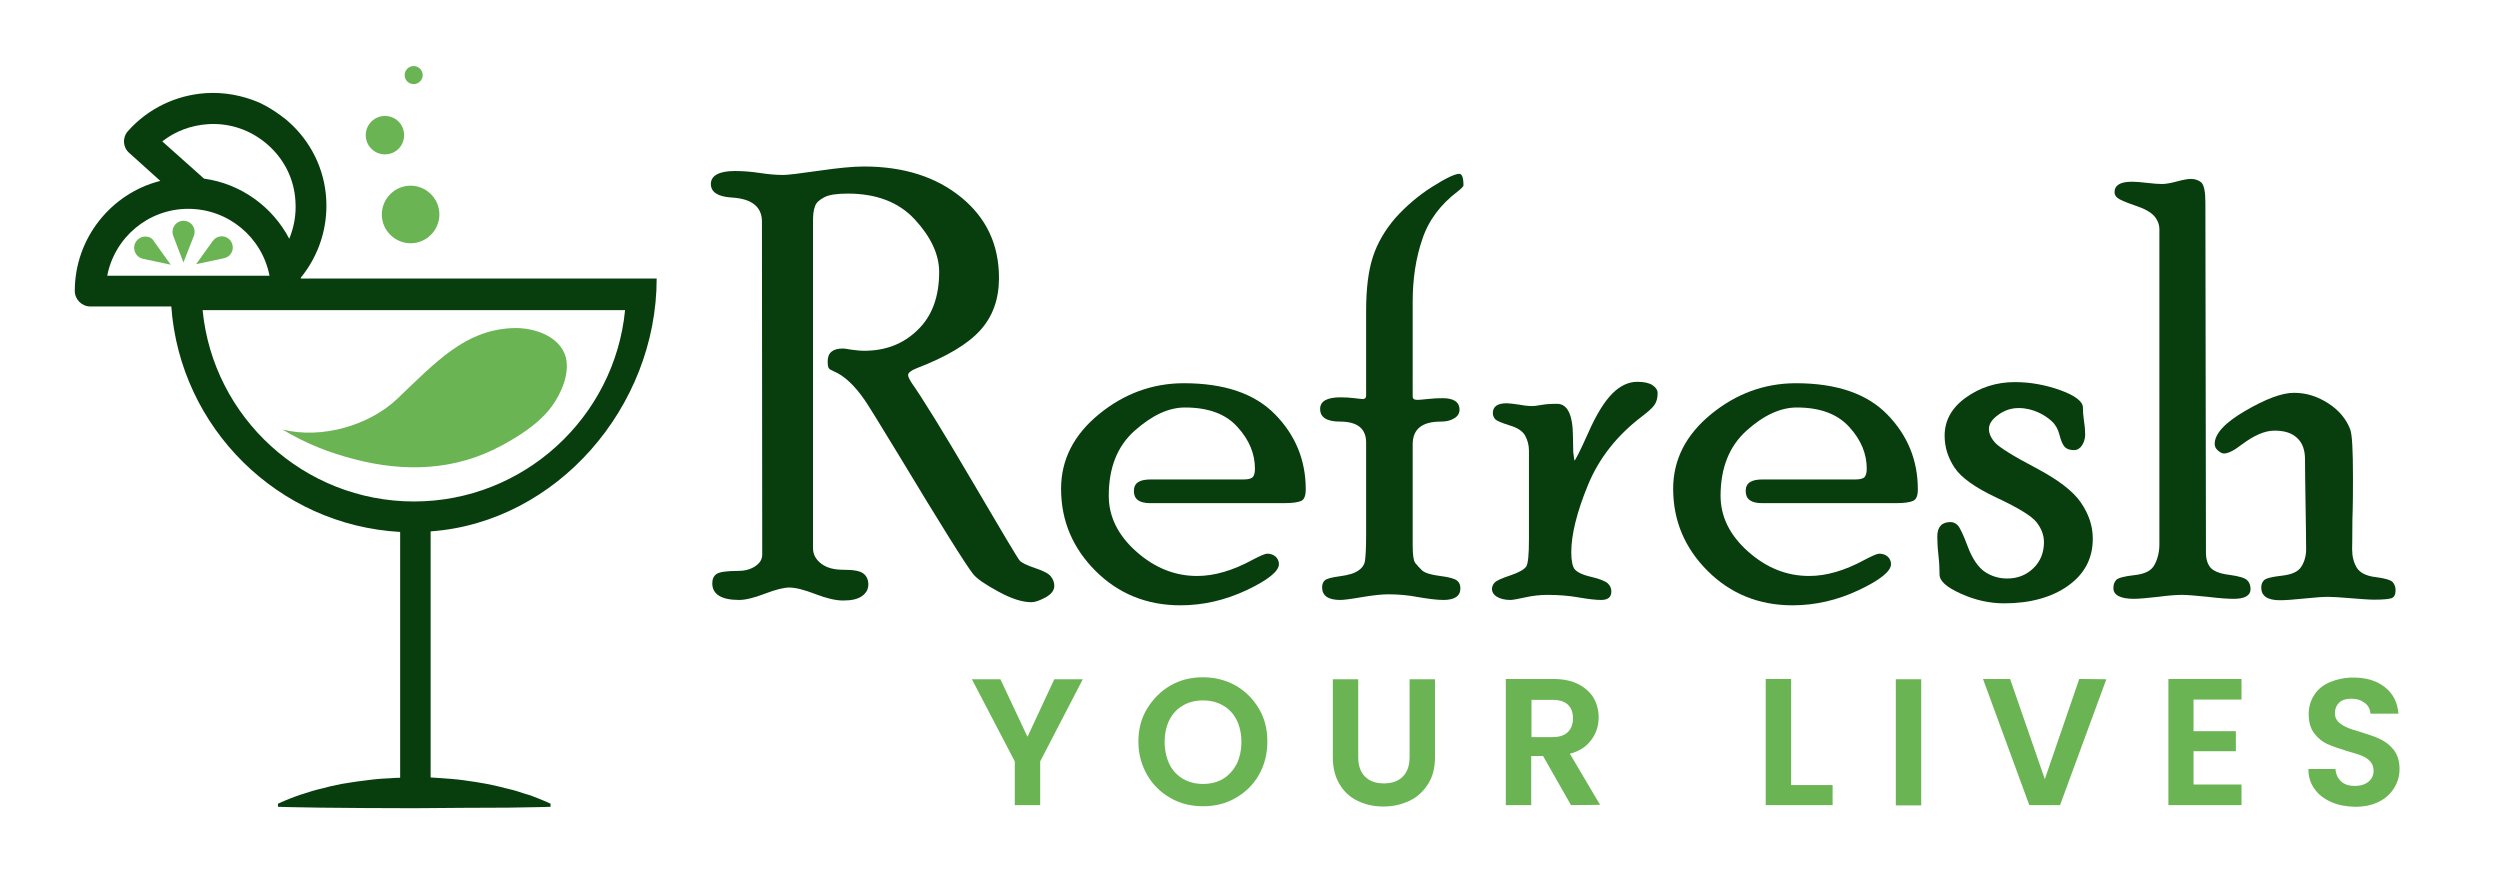 <?xml version="1.0" encoding="utf-8"?>
<!-- Generator: Adobe Illustrator 28.1.0, SVG Export Plug-In . SVG Version: 6.00 Build 0)  -->
<svg version="1.1" id="Layer_1" xmlns="http://www.w3.org/2000/svg" xmlns:xlink="http://www.w3.org/1999/xlink" x="0px" y="0px"
	 viewBox="0 0 885.9 309.9" style="enable-background:new 0 0 885.9 309.9;" xml:space="preserve">
<style type="text/css">
	.st0{fill:#083E0D;}
	.st1{fill:#6AB453;}
</style>
<path class="st0" d="M270,78.5c0-5.2-3.6-8.1-10.7-8.5c-4.9-0.3-7.4-1.9-7.4-4.8s2.8-4.6,8.5-4.6c2.7,0,5.6,0.2,8.9,0.7
	c3.2,0.5,6,0.7,8.3,0.7c1.5,0,5.7-0.5,12.6-1.5c6.9-1,12.2-1.5,15.9-1.5c14.2,0,25.7,3.7,34.6,11s13.3,16.8,13.3,28.5
	c0,7.5-2.2,13.6-6.6,18.5s-11.9,9.4-22.6,13.5c-2,0.8-3,1.6-3,2.4c0,0.6,0.4,1.4,1.2,2.7c3.8,5.4,11,17,21.5,34.9
	s16.1,27.3,16.8,28.1c0.7,0.8,2.5,1.7,5.5,2.7c3,1,4.9,2,5.6,3c0.8,1,1.2,2.1,1.2,3.3c0,1.6-1,2.9-3.1,4.1c-2.1,1.1-3.7,1.7-5,1.7
	c-3.2,0-7-1.2-11.6-3.7s-7.6-4.5-9-6.2c-2.7-3.4-11.5-17.5-26.4-42.2c-7-11.5-11-18-12-19.4c-3.7-5.4-7.4-8.8-11-10.3
	c-0.9-0.4-1.5-0.7-1.8-1.1s-0.4-1.2-0.4-2.5c0-3,1.8-4.5,5.4-4.5c0.3,0,1.3,0.1,2.9,0.4c1.6,0.2,3.1,0.4,4.6,0.4
	c7.6,0,13.9-2.4,19-7.4c5.1-4.9,7.6-11.8,7.6-20.5c0-6.2-2.9-12.4-8.6-18.6c-5.7-6.2-13.7-9.2-23.8-9.2c-3.8,0-6.6,0.4-8.3,1.3
	s-2.9,1.9-3.3,3.2c-0.5,1.3-0.7,3-0.7,5v116.1c0,2.3,1,4.1,3,5.6s4.6,2.1,7.8,2.1c3.5,0,5.8,0.4,7,1.3c1.2,0.9,1.8,2.2,1.8,3.9
	s-0.7,3-2.2,4.1c-1.5,1.1-3.7,1.6-6.7,1.6c-2.7,0-6-0.8-9.9-2.3s-7-2.3-9.2-2.3c-1.9,0-4.8,0.7-8.7,2.2s-6.9,2.2-9.1,2.2
	c-6.3,0-9.5-2-9.5-5.9c0-1.5,0.5-2.6,1.5-3.3s3.6-1.1,7.7-1.1c2.5,0,4.5-0.6,6.1-1.7c1.6-1.1,2.4-2.4,2.4-4.1L270,78.5L270,78.5z"/>
<path class="st0" d="M440.7,169.9c1.6,0,2.7-0.3,3.2-0.8s0.8-1.5,0.8-3c0-5.3-2-10.2-6.2-14.8c-4.1-4.6-10.3-6.9-18.6-6.9
	c-5.7,0-11.6,2.7-17.8,8.2s-9.2,13.2-9.2,23.1c0,7.3,3.2,13.9,9.7,19.7s13.7,8.7,21.6,8.7c6.1,0,12.6-1.9,19.6-5.7
	c2.7-1.4,4.4-2.2,5.3-2.2c1.2,0,2.2,0.4,3,1.1c0.7,0.7,1.1,1.6,1.1,2.6c0,2.5-3.8,5.6-11.4,9.2s-15.5,5.4-23.5,5.4
	c-11.9,0-22-4.1-30.1-12.2c-8.1-8.1-12.2-17.8-12.2-29.1c0-10.3,4.5-19.1,13.4-26.4c8.9-7.3,19-11,30.1-11
	c14.4,0,25.2,3.7,32.4,11.1s10.8,16.2,10.8,26.5c0,2.2-0.5,3.6-1.6,4.1c-1.1,0.5-3.1,0.8-6.1,0.8h-47.4c-3.9,0-5.8-1.4-5.8-4.3
	s2-4.1,6-4.1L440.7,169.9L440.7,169.9z"/>
<path class="st0" d="M484.1,110c0-7.7,0.8-14.1,2.4-19c1.6-4.9,4.3-9.5,8-13.8c3.8-4.2,8.1-7.9,13-11s8.1-4.6,9.6-4.6
	c1,0,1.5,1.4,1.5,4.1c0,0.3-0.7,1.1-2,2.1c-6.1,4.6-10.4,10.3-12.6,17c-2.3,6.7-3.4,14.1-3.4,22.1v33.6c0,0.8,0.5,1.2,1.7,1.2
	c0.5,0,1.7-0.1,3.5-0.3s3.7-0.3,5.4-0.3c4,0,6,1.4,6,4.1c0,1.3-0.7,2.4-2,3.1c-1.3,0.8-2.9,1.1-4.7,1.1c-6.6,0-9.9,2.7-9.9,8v35.8
	c0,3.4,0.3,5.5,0.9,6.3s1.4,1.6,2.4,2.6c1,0.9,3.1,1.6,6.4,2c3.3,0.4,5.3,1,6.1,1.7s1.1,1.6,1.1,2.7c0,2.7-2,4.1-6,4.1
	c-2.4,0-5.3-0.4-8.9-1c-3.6-0.7-7.1-1-10.6-1c-2.2,0-5.3,0.3-9.4,1c-4,0.7-6.6,1-7.6,1c-4.4,0-6.5-1.5-6.5-4.5c0-1,0.3-1.8,0.9-2.4
	s2.4-1.1,5.4-1.5c3-0.4,5.1-1,6.5-2c1.4-0.9,2.2-2.1,2.4-3.5s0.4-4.4,0.4-8.9v-33c0-4.9-3.1-7.4-9.2-7.4c-4.8,0-7.1-1.5-7.1-4.5
	c0-2.7,2.4-4.1,7.2-4.1c1.7,0,3.4,0.1,5,0.3c1.6,0.2,2.5,0.3,2.9,0.3c0.8,0,1.2-0.4,1.2-1.2L484.1,110L484.1,110z"/>
<path class="st0" d="M557.5,160.3l0.4,2.9c0.3,0,2-3.3,4.9-9.8c2.9-6.6,5.8-11.2,8.6-14c2.8-2.8,5.8-4.1,8.8-4.1
	c2.4,0,4.2,0.4,5.4,1.2c1.2,0.8,1.8,1.8,1.8,2.8c0,1.8-0.4,3.2-1.2,4.3s-2.3,2.4-4.4,4c-8.8,6.7-15.2,14.8-19.1,24.3
	c-3.9,9.5-5.9,17.5-5.9,23.8c0,2.9,0.4,5,1.2,6s2.7,2,5.8,2.7c3,0.7,5,1.5,5.9,2.3s1.3,1.8,1.3,2.9c0,2-1.2,3-3.6,3
	c-1.9,0-4.6-0.3-8-0.9s-7.1-0.9-11-0.9c-2.6,0-5.3,0.3-8,0.9s-4.4,0.9-5.2,0.9c-1.9,0-3.5-0.4-4.7-1.1c-1.2-0.7-1.8-1.7-1.8-2.8
	c0-0.8,0.3-1.6,1-2.3c0.7-0.7,2.5-1.5,5.5-2.5s4.9-2.1,5.6-3.1s1-4.3,1-9.7v-31.4c0-2-0.5-3.8-1.4-5.4c-0.9-1.6-2.8-2.8-5.6-3.6
	c-2.8-0.9-4.5-1.6-5-2.2s-0.8-1.3-0.8-2.1c0-2.3,1.6-3.5,4.9-3.5c0.9,0,2.4,0.2,4.5,0.5c2.1,0.4,3.6,0.5,4.4,0.5
	c0.7,0,1.8-0.1,3.4-0.4s3.4-0.4,5.6-0.4c3.7,0,5.6,4,5.6,11.9L557.5,160.3L557.5,160.3z"/>
<path class="st0" d="M657.5,169.9c1.6,0,2.7-0.3,3.2-0.8c0.5-0.6,0.8-1.5,0.8-3c0-5.3-2-10.2-6.2-14.8s-10.3-6.9-18.6-6.9
	c-5.7,0-11.7,2.7-17.8,8.2s-9.2,13.2-9.2,23.1c0,7.3,3.2,13.9,9.7,19.7s13.7,8.7,21.7,8.7c6.1,0,12.6-1.9,19.6-5.7
	c2.7-1.4,4.4-2.2,5.3-2.2c1.2,0,2.2,0.4,3,1.1c0.7,0.7,1.1,1.6,1.1,2.6c0,2.5-3.8,5.6-11.4,9.2s-15.5,5.4-23.5,5.4
	c-11.9,0-22-4.1-30.1-12.2s-12.2-17.8-12.2-29.1c0-10.3,4.5-19.1,13.4-26.4c8.9-7.3,19-11,30.1-11c14.4,0,25.2,3.7,32.4,11.1
	c7.2,7.4,10.8,16.2,10.8,26.5c0,2.2-0.5,3.6-1.7,4.1c-1.1,0.5-3.1,0.8-6.1,0.8h-47.4c-3.9,0-5.8-1.4-5.8-4.3s2-4.1,6-4.1
	L657.5,169.9L657.5,169.9z"/>
<path class="st0" d="M704.8,152c0,1.6,0.7,3.2,2.2,4.9c1.5,1.6,6.2,4.6,14.2,8.8s13.4,8.3,16.2,12.4s4.2,8.3,4.2,12.8
	c0,7-2.9,12.5-8.8,16.7c-5.8,4.1-13.4,6.2-22.6,6.2c-5.1,0-10.2-1.1-15.3-3.4s-7.6-4.5-7.6-6.8c0-1.9-0.1-4.2-0.4-6.9
	c-0.3-2.7-0.4-4.9-0.4-6.6c0-3.4,1.6-5.1,4.7-5.1c0.9,0,1.8,0.4,2.5,1.1c0.8,0.8,2,3.3,3.6,7.6c1.6,4.3,3.7,7.3,6,8.9
	c2.4,1.6,5,2.4,8,2.4c3.6,0,6.7-1.2,9.2-3.6c2.5-2.4,3.8-5.5,3.8-9.3c0-2.5-0.9-4.8-2.6-7c-1.7-2.2-6.4-5.1-14.1-8.7
	c-7.7-3.6-12.7-7.2-15-10.7c-2.3-3.5-3.5-7.2-3.5-11.3c0-5.4,2.5-9.9,7.5-13.5s10.8-5.5,17.4-5.5c5.5,0,10.9,1,16.2,2.9
	c5.2,1.9,7.9,4,7.9,6.1c0,1.3,0.1,2.9,0.4,4.9c0.3,1.9,0.4,3.5,0.4,4.7c0,1.4-0.4,2.7-1.1,3.8s-1.7,1.7-2.8,1.7
	c-1.6,0-2.7-0.4-3.4-1.2s-1.3-2.2-1.8-4.2c-0.5-2-1.4-3.6-2.7-4.8s-2.9-2.3-4.9-3.2s-4.3-1.5-6.9-1.5s-5,0.8-7.2,2.4
	S704.8,150.2,704.8,152L704.8,152z"/>
<path class="st0" d="M781.7,196.1c0,1.9,0.5,3.6,1.5,4.9s3.3,2.3,6.8,2.7c3.5,0.5,5.6,1.1,6.4,2c0.8,0.8,1.1,1.9,1.1,3.1
	c0,2.2-2,3.4-5.9,3.4c-2.1,0-5.2-0.2-9.2-0.7c-4.1-0.4-7.2-0.7-9.2-0.7c-1.9,0-4.8,0.2-8.5,0.7c-3.7,0.4-6.6,0.7-8.5,0.7
	c-4.8,0-7.3-1.3-7.3-3.8c0-1.2,0.3-2.1,1-2.9c0.7-0.7,2.8-1.3,6.5-1.7s6-1.6,7.1-3.7s1.7-4.5,1.7-7.2V81.3c0-1.7-0.6-3.3-1.8-4.7
	c-1.2-1.4-3.5-2.7-6.9-3.8c-3.5-1.2-5.5-2.1-6.2-2.7s-1-1.3-1-2c0-2.4,2-3.7,6.1-3.7c1.2,0,3,0.1,5.4,0.4c2.4,0.3,4.2,0.4,5.4,0.4
	c1.2,0,3-0.3,5.2-0.9c2.2-0.6,3.9-0.9,5-0.9c1.5,0,2.8,0.5,3.7,1.3c0.9,0.9,1.4,3.2,1.4,6.9L781.7,196.1L781.7,196.1z M833.5,194.6
	c0,2.5,0.5,4.6,1.6,6.5c1.1,1.8,3.3,3,6.7,3.4s5.5,1.1,6.1,1.8s1,1.7,1,2.8c0,1.6-0.5,2.6-1.5,2.9s-3,0.5-6,0.5
	c-1.8,0-4.5-0.2-8.2-0.5s-6.4-0.5-8.1-0.5c-1.9,0-4.8,0.2-8.6,0.6c-3.8,0.4-6.7,0.6-8.6,0.6c-4.4,0-6.6-1.5-6.6-4.5
	c0-1.1,0.3-1.9,1-2.6c0.7-0.7,2.8-1.2,6.3-1.6s5.8-1.4,6.9-3.2c1.1-1.7,1.7-3.8,1.7-6.1c0-3.6-0.1-8.9-0.2-16s-0.2-12.4-0.2-16
	c0-3.2-0.9-5.8-2.8-7.5c-1.9-1.8-4.5-2.6-8-2.6s-7.3,1.7-11.7,5c-2.7,2.1-4.8,3.1-6.2,3.1c-0.7,0-1.4-0.4-2.2-1.1s-1.1-1.5-1.1-2.3
	c0-3.6,3.6-7.5,10.8-11.7c7.2-4.2,13-6.4,17.3-6.4s8.2,1.2,12.1,3.7c3.9,2.5,6.4,5.6,7.8,9.2c0.7,1.7,1,7.4,1,17.1
	c0,4.1,0,9.1-0.2,15C833.6,190.1,833.5,193.5,833.5,194.6L833.5,194.6z"/>
<path class="st1" d="M383.7,240.7l-15.1,29.1v15.5h-9v-15.5l-15.2-29.1h10.1l9.6,20.4l9.5-20.4L383.7,240.7L383.7,240.7z"/>
<path class="st1" d="M414.8,282.8c-3.5-2-6.3-4.7-8.3-8.2c-2-3.5-3.1-7.4-3.1-11.8s1-8.3,3.1-11.7s4.8-6.2,8.3-8.2s7.3-2.9,11.5-2.9
	s8.1,1,11.5,2.9c3.5,2,6.2,4.7,8.3,8.2s3,7.4,3,11.7s-1,8.3-3,11.8s-4.8,6.2-8.3,8.2s-7.3,2.9-11.5,2.9S418.3,284.8,414.8,282.8z
	 M433.4,276c2-1.2,3.6-3,4.8-5.2c1.1-2.3,1.7-4.9,1.7-7.9s-0.6-5.6-1.7-7.8c-1.1-2.2-2.8-4-4.8-5.1c-2-1.2-4.4-1.8-7.1-1.8
	s-5.1,0.6-7.1,1.8c-2.1,1.2-3.7,2.9-4.8,5.1s-1.7,4.9-1.7,7.8s0.6,5.6,1.7,7.9c1.1,2.3,2.8,4,4.8,5.2c2.1,1.2,4.5,1.8,7.1,1.8
	S431.4,277.2,433.4,276z"/>
<path class="st1" d="M481.3,240.7v27.6c0,3,0.8,5.3,2.4,6.9s3.8,2.4,6.7,2.4s5.1-0.8,6.7-2.4s2.4-3.9,2.4-6.9v-27.6h9v27.6
	c0,3.8-0.8,7-2.5,9.6s-3.8,4.6-6.6,5.9s-5.8,2-9.2,2s-6.4-0.7-9.1-2s-4.9-3.3-6.4-5.9c-1.6-2.6-2.4-5.8-2.4-9.6v-27.6L481.3,240.7
	L481.3,240.7z"/>
<path class="st1" d="M556.7,285.3l-9.9-17.4h-4.2v17.4h-9v-44.7h16.8c3.5,0,6.4,0.6,8.8,1.8c2.4,1.2,4.3,2.9,5.5,4.9
	c1.2,2.1,1.8,4.4,1.8,6.9c0,2.9-0.8,5.6-2.6,8s-4.2,4-7.6,4.9l10.7,18.1L556.7,285.3L556.7,285.3z M542.7,261.2h7.5
	c2.4,0,4.2-0.6,5.4-1.8s1.8-2.8,1.8-4.9s-0.6-3.6-1.8-4.8c-1.2-1.1-3-1.7-5.4-1.7h-7.5V261.2L542.7,261.2z"/>
<path class="st1" d="M634.7,278.2h14.7v7.1h-23.7v-44.7h9V278.2z"/>
<path class="st1" d="M680.8,240.7v44.7h-9v-44.7L680.8,240.7L680.8,240.7z"/>
<path class="st1" d="M746.4,240.7L730,285.3h-10.9l-16.4-44.7h9.6l12.3,35.5l12.2-35.5L746.4,240.7L746.4,240.7z"/>
<path class="st1" d="M777.3,247.9v11.2h15v7.1h-15V278h17v7.3h-25.9v-44.7h25.9v7.3L777.3,247.9L777.3,247.9z"/>
<path class="st1" d="M826.1,284.2c-2.5-1.1-4.5-2.6-5.9-4.6c-1.5-2-2.2-4.4-2.2-7.1h9.6c0.1,1.8,0.8,3.3,2,4.4
	c1.2,1.1,2.8,1.6,4.8,1.6s3.7-0.5,4.9-1.5c1.2-1,1.8-2.3,1.8-3.9c0-1.3-0.4-2.4-1.2-3.3s-1.8-1.5-3-2s-2.9-1-5-1.6
	c-2.9-0.9-5.3-1.7-7.1-2.5s-3.4-2.1-4.7-3.8c-1.3-1.7-2-3.9-2-6.8c0-2.6,0.7-4.9,2-6.9s3.2-3.5,5.6-4.5s5.1-1.6,8.2-1.6
	c4.6,0,8.3,1.1,11.2,3.4s4.5,5.4,4.8,9.4h-9.9c-0.1-1.5-0.7-2.8-2-3.8s-2.8-1.5-4.8-1.5c-1.8,0-3.2,0.4-4.2,1.3
	c-1,0.9-1.6,2.2-1.6,3.9c0,1.2,0.4,2.2,1.2,3s1.8,1.4,2.9,1.9s2.8,1.1,5,1.7c2.9,0.9,5.3,1.7,7.1,2.6c1.8,0.9,3.4,2.1,4.7,3.8
	c1.3,1.7,2,4,2,6.7c0,2.4-0.6,4.6-1.9,6.7c-1.2,2-3,3.7-5.4,4.9s-5.2,1.8-8.5,1.8C831.3,285.8,828.5,285.3,826.1,284.2L826.1,284.2z
	"/>
<path class="st1" d="M143.4,26.6c0,1.8,1.4,3.2,3.2,3.2s3.2-1.5,3.2-3.2s-1.5-3.2-3.2-3.2S143.4,24.8,143.4,26.6z"/>
<path class="st1" d="M129.6,47.9c0,3.7,3,6.8,6.8,6.8s6.8-3,6.8-6.8s-3-6.8-6.8-6.8S129.6,44.2,129.6,47.9z"/>
<path class="st1" d="M135.3,76.2c0.1,5.6,4.8,10.1,10.4,10c5.6-0.1,10.1-4.8,10-10.4c-0.1-5.6-4.8-10.1-10.4-10
	C139.7,65.9,135.2,70.6,135.3,76.2L135.3,76.2z"/>
<path class="st1" d="M180.9,116.3c-16.2,1-26.1,11.6-40,24.9c-9.9,9.5-26.8,14.5-40.8,11c8.9,5.3,16.6,8.2,25.4,10.5
	c17.9,4.7,35.9,4.1,52.4-4.9c5.9-3.2,11.9-7,16.3-12.1c3.5-4.1,7.2-11.1,6.6-17.3C200,119.8,189.9,115.7,180.9,116.3L180.9,116.3z"
	/>
<path class="st0" d="M91.5,36.2C85.8,33.8,79.4,32.6,73,33c-10.7,0.7-20.6,5.5-27.7,13.5c-2,2.3-1.8,5.7,0.5,7.7l11,9.9
	c-17.4,4.4-30.3,20.3-30.3,39c0,3,2.5,5.5,5.5,5.5h28.7c3.1,43.1,37.9,77.5,81.1,79.9v87.1c-1.3,0-2.6,0.1-3.9,0.2
	c-3,0.1-5.9,0.4-8.7,0.8c-2.8,0.3-5.6,0.8-8.2,1.2c-2.6,0.5-5.1,1.1-7.3,1.7c-2.3,0.5-4.3,1.2-6.2,1.8c-1.8,0.5-3.4,1.2-4.8,1.7
	c-1.3,0.5-2.4,1-3.1,1.3c-0.7,0.4-1.1,0.5-1.1,0.5v1.1c0,0,6,0.2,15.1,0.3c9.1,0.1,21.1,0.2,33.2,0.2c12.1-0.1,24.2-0.2,33.2-0.2
	c9.1-0.1,15.1-0.3,15.1-0.3v-1.1c0,0-0.4-0.2-1.1-0.5c-0.7-0.3-1.8-0.8-3.1-1.3c-1.3-0.5-2.9-1.2-4.8-1.7c-1.8-0.6-3.9-1.3-6.2-1.8
	c-2.3-0.6-4.7-1.2-7.3-1.7c-2.6-0.5-5.3-0.9-8.2-1.3c-2.8-0.4-5.8-0.6-8.7-0.8c-1-0.1-2.1-0.1-3.1-0.2v-87.2
	c44.7-3.2,80.1-44.1,80.1-89.6h-11.1l-115,0c0-0.1,0-0.2,0-0.3c6.4-7.9,9.6-17.7,9-27.9C115,60,110.2,50.1,102.1,43
	c-0.2-0.2-0.5-0.4-0.7-0.6C95.8,37.9,91.5,36.2,91.5,36.2L91.5,36.2z M73.7,44c7.8-0.5,15.3,2.1,21.2,7.3s9.4,12.3,9.8,20.1
	c0.3,4.6-0.5,9.1-2.2,13.2c-5.9-11.3-17.1-19.5-30.2-21.3L57.5,50.1C62.1,46.5,67.7,44.4,73.7,44L73.7,44z M66.7,74
	C81,74,92.9,84.2,95.5,97.7H38C40.6,84.2,52.5,74,66.7,74z M71.8,109.9h149.7c-3.7,38-35.9,67.8-74.8,67.8S75.5,148,71.8,109.9z"/>
<path class="st1" d="M63.6,78.5c-2,0.8-3,3.1-2.2,5.1L65,93l3.7-9.4c0.3-0.9,0.4-1.9,0-2.9C67.9,78.7,65.6,77.7,63.6,78.5z"/>
<path class="st1" d="M52.3,83.9c-2.1-0.4-4.2,0.9-4.7,3.1c-0.4,2.1,0.9,4.2,3,4.7l9.9,2.1l-5.9-8.2C54.2,84.7,53.3,84.1,52.3,83.9z"
	/>
<path class="st1" d="M80.9,84.5c-1.8-1.3-4.2-0.9-5.5,0.9l-5.9,8.2l9.9-2.1c0.9-0.2,1.8-0.7,2.4-1.6C83,88.3,82.6,85.8,80.9,84.5z"
	/>
</svg>
